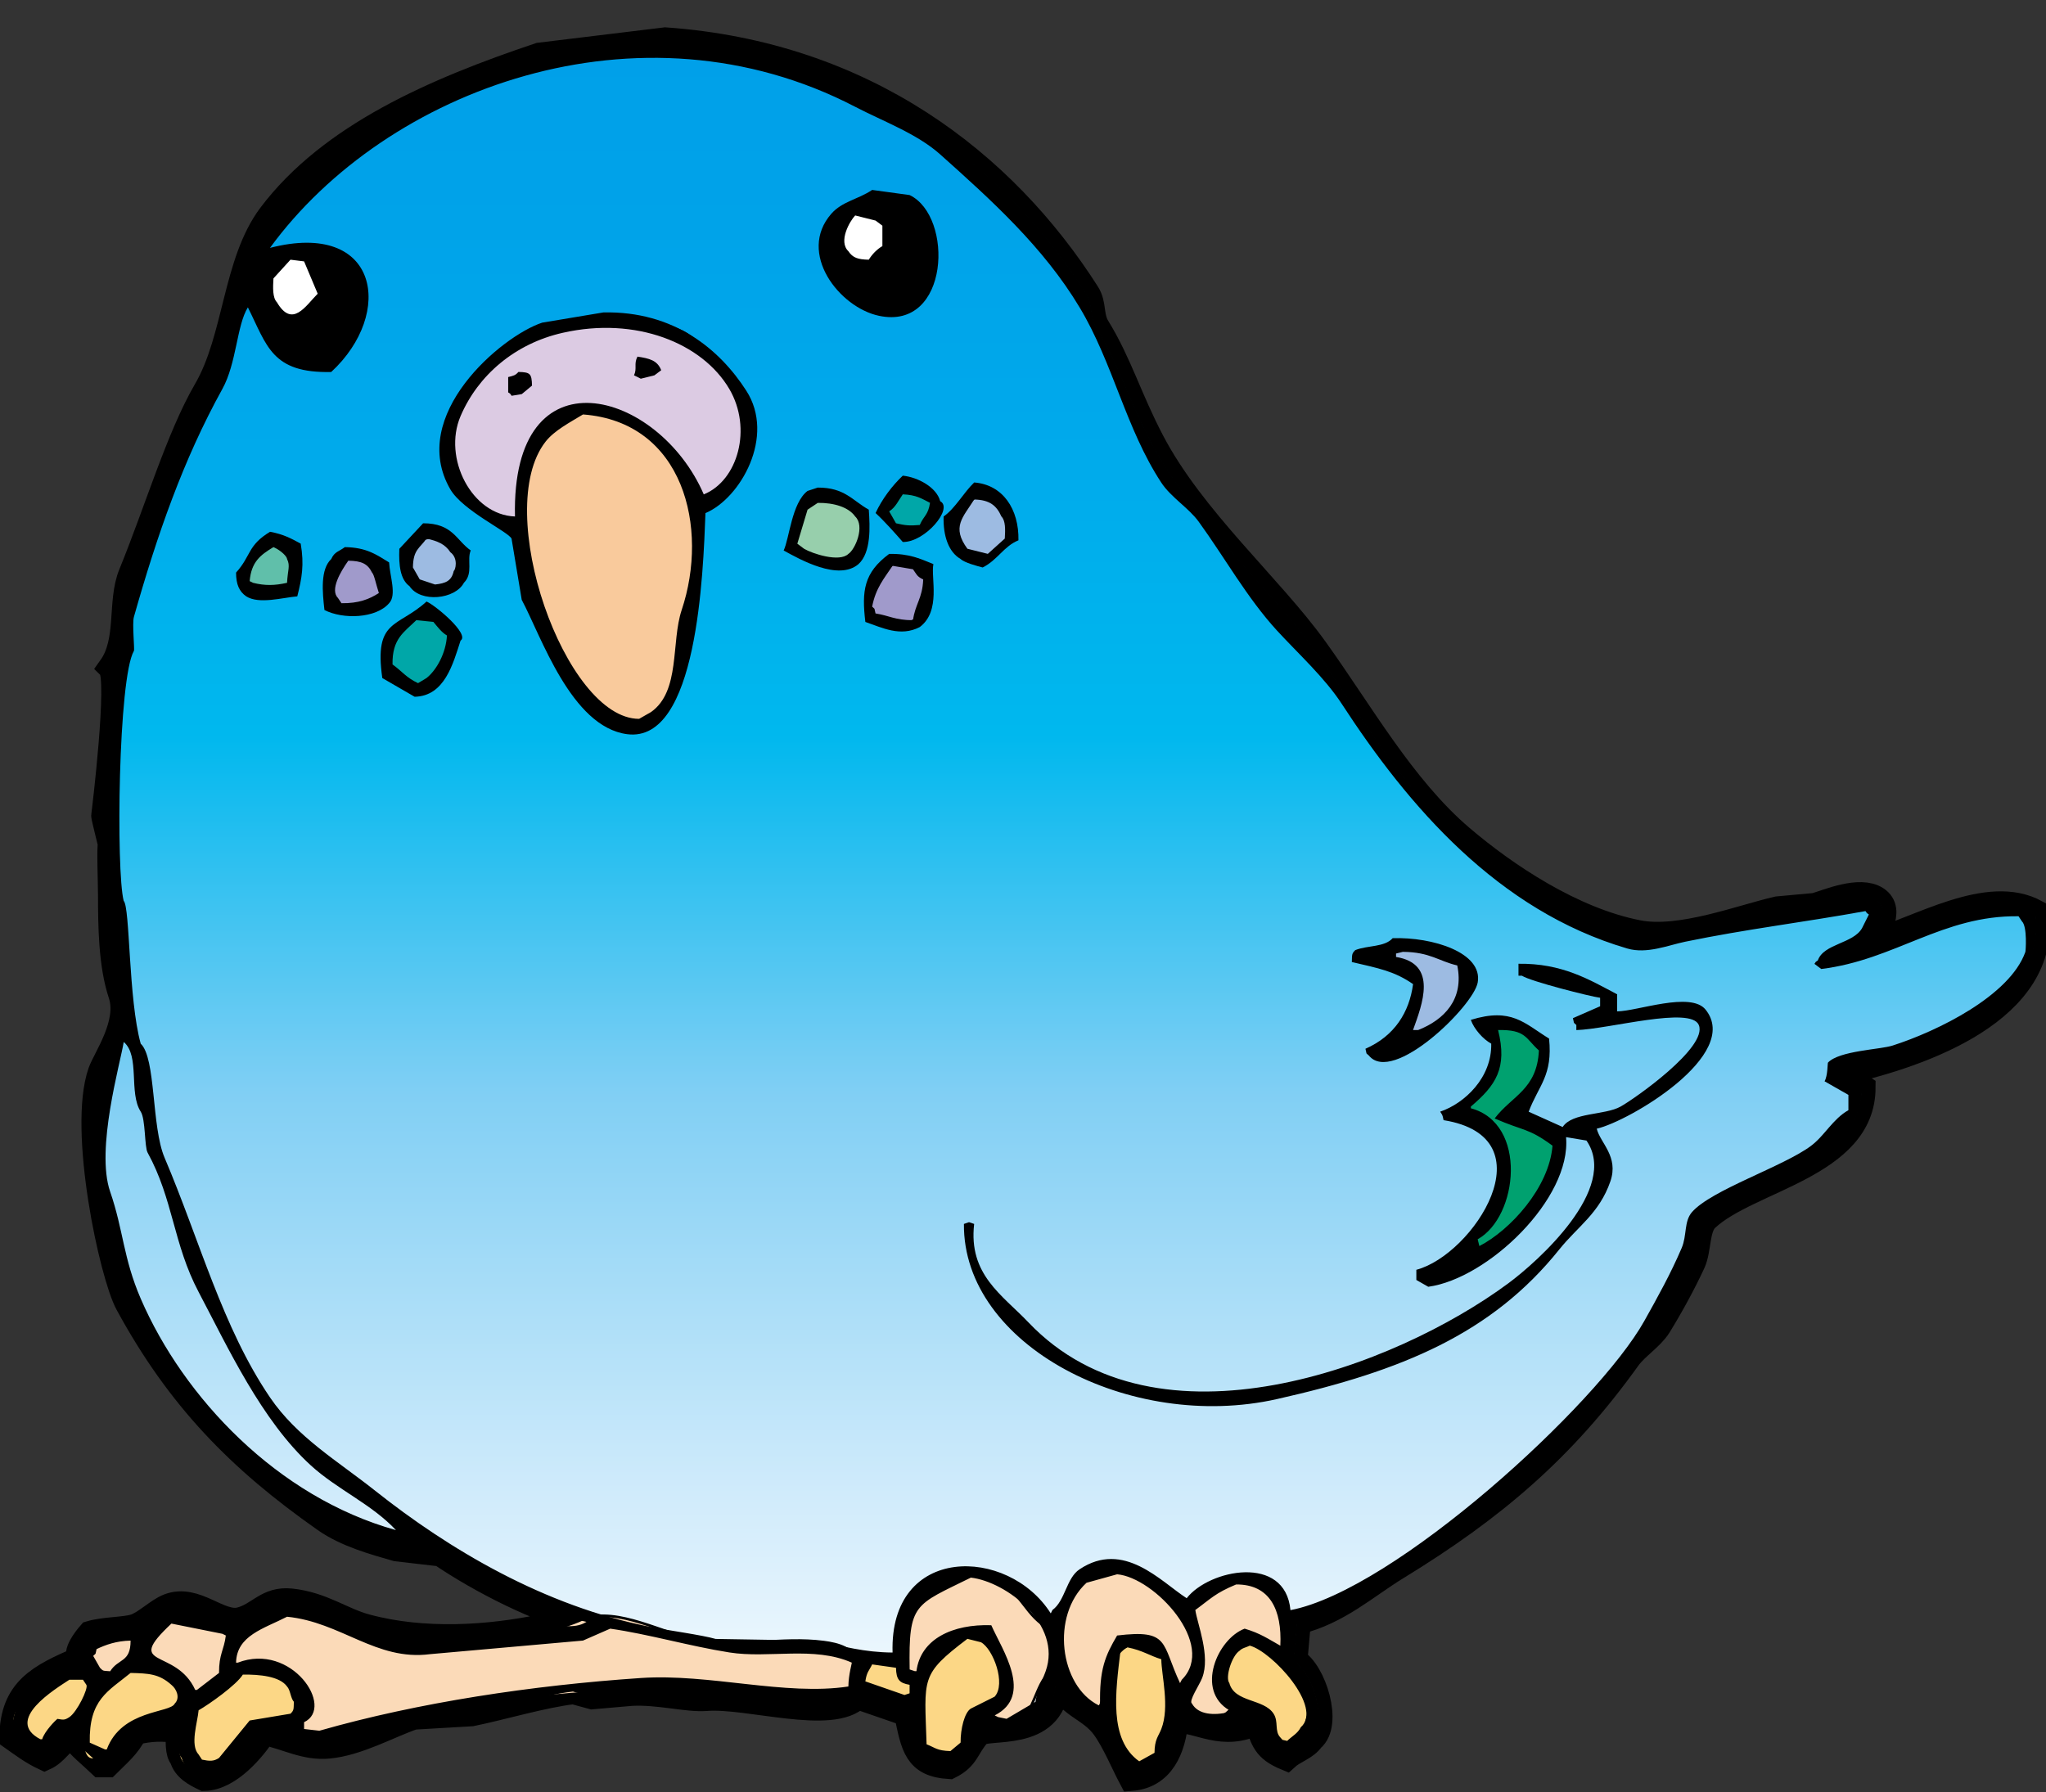 <?xml version="1.0" encoding="utf-8"?>
<!-- Generator: Adobe Illustrator 26.0.3, SVG Export Plug-In . SVG Version: 6.00 Build 0)  -->
<svg version="1.1" id="レイヤー_1" xmlns="http://www.w3.org/2000/svg" xmlns:xlink="http://www.w3.org/1999/xlink" x="0px"
	 y="0px" viewBox="0 0 400 350.45" style="enable-background:new 0 0 400 350.45;" xml:space="preserve">
<rect x="0" y="0" width="400" height="350.45" fill="#333333" stroke="none"/>
<style type="text/css">
	.st0{fill-rule:evenodd;clip-rule:evenodd;stroke:#000000;stroke-width:5;}
	.st1{fill-rule:evenodd;clip-rule:evenodd;fill:url(#SVGID_1_);stroke:#000000;stroke-width:0.5;}
	.st2{fill-rule:evenodd;clip-rule:evenodd;fill:#FFFFFF;stroke:#000000;stroke-width:0.5;}
	.st3{fill-rule:evenodd;clip-rule:evenodd;fill:#DCCBE3;stroke:#000000;stroke-width:0.5;}
	.st4{fill-rule:evenodd;clip-rule:evenodd;fill:#F9CA9C;stroke:#000000;stroke-width:0.5;}
	.st5{fill-rule:evenodd;clip-rule:evenodd;fill:#60BFAA;stroke:#000000;stroke-width:0.5;}
	.st6{fill-rule:evenodd;clip-rule:evenodd;fill:#00A7A8;stroke:#000000;stroke-width:0.5;}
	.st7{fill-rule:evenodd;clip-rule:evenodd;fill:#97CFAC;stroke:#000000;stroke-width:0.5;}
	.st8{fill-rule:evenodd;clip-rule:evenodd;fill:#A09ACB;stroke:#000000;stroke-width:0.5;}
	.st9{fill-rule:evenodd;clip-rule:evenodd;fill:#9DBBE2;stroke:#000000;stroke-width:0.5;}
	.st10{fill-rule:evenodd;clip-rule:evenodd;fill:#00A16F;stroke:#000000;stroke-width:0.5;}
	.st11{fill-rule:evenodd;clip-rule:evenodd;fill:#FBDAB8;stroke:#000000;stroke-width:0.5;}
	.st12{fill-rule:evenodd;clip-rule:evenodd;fill:#FCD786;stroke:#000000;stroke-width:0.5;}
	.st13{fill-rule:evenodd;clip-rule:evenodd;}
</style>
<g>
	<path class="st0" d="M398.09,178.44c-9.45-5.19-22.77,3.26-32.59,5.98c1-1.29,4.78-6.42,1.33-8.65c-3.26-2.1-9.54,0.62-11.97,1.33
		c-2.44,0.22-4.88,0.44-7.32,0.67c-7.07,1.6-18.98,6.26-27.27,4.65c-12.88-2.5-25.89-11.22-34.58-18.62
		c-11.46-9.75-19.72-24.57-28.6-36.91c-8.79-12.22-23.94-25.34-31.92-40.57c-4.44-8.47-6.35-15.31-10.64-22.28
		c-1.37-2.22-0.63-4.51-1.99-6.65C196.27,31.82,169,10.61,130.07,7.85c-8.2,1-16.41,1.99-24.61,2.99
		C85.05,17.7,64.67,26.52,52.92,42.1c-6.95,9.22-6.7,24.07-12.64,34.25c-5.3,9.1-9.64,23.73-14.63,35.91
		c-2.25,5.5-0.24,13.05-3.99,18.29c1.97,2.01-1.24,28.38-1.33,28.93c-0.03,0.2,1.33,5.65,1.33,5.65c-0.29,0.06,0,7.57,0,9.97
		c0.01,5.8,0.07,13.49,2,19.29c1.91,5.73-3.03,12.53-3.99,15.3c-3.88,11.21,2.25,39.58,5.32,45.22
		c10.04,18.48,21.89,30.53,38.57,42.23c4.17,2.93,9.67,4.42,13.97,5.66c2.88,0.33,5.76,0.66,8.65,1c7.46,5.1,19.74,11.49,28.6,13.3
		c-2.5,1.61-5.43,0.32-8.65,1c-10.51,2.21-23.3,3.06-34.58,0c-4.8-1.3-8.51-4.32-14.63-4.99c-4.72-0.51-6.24,2.72-9.98,3.66
		c-4.09,1-8.71-4.71-13.97-2.66c-2.17,0.85-4.57,3.34-6.65,3.99c-2.01,0.63-5.99,0.53-8.65,1.33c-1.04,1.19-3.06,3.79-1.99,4.98
		c-7.88,3.42-13.23,5.96-13.3,15.3c2.02,1.42,3.84,2.83,6.32,3.99c2.22-1,3.1-3.11,5.32-4.32c1.84,2.44,3.52,3.61,5.65,5.65
		c0.44,0,0.89,0,1.33,0c1.95-1.96,4.06-3.65,5.32-6.32c3.09-0.74,5.36-0.83,8.65-0.33c-0.11,1.91-0.25,4.39,0.66,5.32
		c0.55,2.1,2.56,3.15,4.32,3.99c4.91-0.11,9.63-5.84,11.64-8.98c4.51,0.93,8.04,3.09,12.64,2.66c5.74-0.54,11.71-3.97,16.63-5.66
		c3.77-0.22,7.54-0.44,11.31-0.66c5.87-1.19,14.02-3.64,19.95-4.32c1.22,0.33,2.44,0.66,3.66,1c2.55-0.22,5.1-0.44,7.65-0.67
		c5.29-0.29,10.93,1.29,14.63,1c8.19-0.65,24.62,4.75,29.6-0.33c3.22,1.11,6.43,2.22,9.64,3.33c1.32,6.44,1.85,9.92,8.31,10.31
		c3.51-1.75,3.26-3.67,5.65-6.32c1.5-1.82,14.53,1.39,15.3-9.64c0.22,0,0.44,0,0.66,0c1.9,4.17,5.95,4.63,8.65,8.31
		c2.01,2.75,3.88,7.27,5.32,9.97c5.94-0.48,8.13-5.68,8.65-11.31c4.59-0.21,9.05,3.73,15.96,0.33c1.2,3.46,1.45,5.24,5.65,6.98
		c1.52-1.4,3.78-1.92,4.99-3.66c3.6-2.9,0.38-13.27-3.33-15.29c0.22-2.55,0.44-5.1,0.67-7.65c7.85-1.93,13.28-6.97,19.29-10.64
		c18.91-11.57,32.51-23.15,45.22-40.9c1.55-2.16,4.58-4.04,5.99-6.32c2.42-3.93,4.8-8.31,6.65-12.3c1.21-2.62,0.71-6.81,2.66-8.65
		c8.26-7.76,30.57-10.33,30.59-25.6c-1.33-0.89-2.66-1.77-3.99-2.66c0-0.11,0-0.22,0-0.33
		C375.83,206.17,400.54,197.55,398.09,178.44z"/>
	<linearGradient id="SVGID_1_" gradientUnits="userSpaceOnUse" x1="200.318" y1="347.695" x2="200.318" y2="7.851">
		<stop  offset="0" style="stop-color:#95291C"/>
		<stop  offset="0" style="stop-color:#A64F34"/>
		<stop  offset="0" style="stop-color:#B67053"/>
		<stop  offset="0" style="stop-color:#C79176"/>
		<stop  offset="0" style="stop-color:#D6AE99"/>
		<stop  offset="0" style="stop-color:#E3C8B8"/>
		<stop  offset="0" style="stop-color:#EDDDD2"/>
		<stop  offset="0" style="stop-color:#F6EDE7"/>
		<stop  offset="0" style="stop-color:#FCF9F6"/>
		<stop  offset="0" style="stop-color:#FEFEFE"/>
		<stop  offset="0" style="stop-color:#FFFFFF"/>
		<stop  offset="0.164" style="stop-color:#D0EBFB"/>
		<stop  offset="0.393" style="stop-color:#81CFF4"/>
		<stop  offset="0.6" style="stop-color:#00B8EE"/>
		<stop  offset="0.776" style="stop-color:#00A9EB"/>
		<stop  offset="0.915" style="stop-color:#00A2E9"/>
		<stop  offset="1" style="stop-color:#00A0E9"/>
	</linearGradient>
	<path class="st1" d="M256.43,340.05c3.6-2.9,0.38-13.27-3.33-15.29c0.22-2.55,0.44-5.1,0.67-7.65c7.85-1.93,13.28-6.97,19.29-10.64
		c18.91-11.57,32.51-23.15,45.22-40.9c1.55-2.16,4.58-4.04,5.99-6.32c2.42-3.93,4.8-8.31,6.65-12.3c1.21-2.62,0.71-6.81,2.66-8.65
		c8.26-7.76,30.57-10.33,30.59-25.6c-1.33-0.89-2.66-1.77-3.99-2.66c0-0.11,0-0.22,0-0.33c15.65-3.53,40.36-12.14,37.91-31.26
		c-9.45-5.19-22.77,3.26-32.59,5.98c1-1.29,4.78-6.42,1.33-8.65c-3.26-2.1-9.54,0.62-11.97,1.33c-2.44,0.22-4.88,0.44-7.32,0.67
		c-7.07,1.6-18.98,6.26-27.27,4.65c-12.88-2.5-25.89-11.22-34.58-18.62c-11.46-9.75-19.72-24.57-28.6-36.91
		c-8.79-12.22-23.94-25.34-31.92-40.57c-4.44-8.47-6.35-15.31-10.64-22.28c-1.37-2.22-0.63-4.51-1.99-6.65
		C196.27,31.82,169,10.61,130.07,7.85c-8.2,1-16.41,1.99-24.61,2.99C85.05,17.7,64.67,26.52,52.92,42.1
		c-6.95,9.22-6.7,24.07-12.64,34.25c-5.3,9.1-9.64,23.73-14.63,35.91c-2.25,5.5-0.24,13.05-3.99,18.29
		c1.97,2.01-1.24,28.38-1.33,28.93c-0.03,0.2,1.33,5.65,1.33,5.65c-0.29,0.06,0,7.57,0,9.97c0.01,5.8,0.07,13.49,2,19.29
		c1.91,5.73-3.03,12.53-3.99,15.3c-3.88,11.21,2.25,39.58,5.32,45.22c10.04,18.48,21.89,30.53,38.57,42.23
		c4.17,2.93,9.67,4.42,13.97,5.66c2.88,0.33,5.76,0.66,8.65,1c7.46,5.1,19.74,11.49,28.6,13.3c-2.5,1.61-5.43,0.32-8.65,1
		c-10.51,2.21-23.3,3.06-34.58,0c-4.8-1.3-8.51-4.32-14.63-4.99c-4.72-0.51-6.24,2.72-9.98,3.66c-4.09,1-8.71-4.71-13.97-2.66
		c-2.17,0.85-4.57,3.34-6.65,3.99c-2.01,0.63-5.99,0.53-8.65,1.33c-1.04,1.19-3.06,3.79-1.99,4.98c-7.88,3.42-13.23,5.96-13.3,15.3
		c2.02,1.42,3.84,2.83,6.32,3.99c2.22-1,3.1-3.11,5.32-4.32c1.84,2.44,3.52,3.61,5.65,5.65c0.44,0,0.89,0,1.33,0
		c1.95-1.96,4.06-3.65,5.32-6.32c3.09-0.74,5.36-0.83,8.65-0.33c-0.11,1.91-0.25,4.39,0.66,5.32c0.55,2.1,2.56,3.15,4.32,3.99
		c4.91-0.11,9.63-5.84,11.64-8.98c4.51,0.93,8.04,3.09,12.64,2.66c5.74-0.54,11.71-3.97,16.63-5.66c3.77-0.22,7.54-0.44,11.31-0.66
		c5.87-1.19,14.02-3.64,19.95-4.32c1.22,0.33,2.44,0.66,3.66,1c2.55-0.22,5.1-0.44,7.65-0.67c5.29-0.29,10.93,1.29,14.63,1
		c8.19-0.65,24.62,4.75,29.6-0.33c3.22,1.11,6.43,2.22,9.64,3.33c1.32,6.44,1.85,9.92,8.31,10.31c3.51-1.75,3.26-3.67,5.65-6.32
		c1.5-1.82,14.53,1.39,15.3-9.64c0.22,0,0.44,0,0.66,0c1.9,4.17,5.95,4.63,8.65,8.31c2.01,2.75,3.88,7.27,5.32,9.97
		c5.94-0.48,8.13-5.68,8.65-11.31c4.59-0.21,9.05,3.73,15.96,0.33c1.2,3.46,1.45,5.24,5.65,6.98
		C252.96,342.31,255.23,341.78,256.43,340.05z"/>
	<path class="st2" d="M58.06,64.01c-6.38-1.86-11.02-10.81-3.11-13.89c2.89-1.13,7.03-0.89,9.36,1.49
		c4.57,4.68,0.07,9.37-4.06,11.91"/>
	<path class="st2" d="M168.77,53.52c-2.8-1.69-4.8-2.6-5.13-6.11c-0.31-3.38,0.85-6.51,4.4-7.32c3.58-0.83,8.03,1.65,8.8,5.38
		c0.74,3.61-4.35,8.38-7.82,6.83"/>
	<path class="st3" d="M111.95,80.35c-4.35,2.12-5.87,3.92-7.81,8.52c-1.4,3.32-2.53,6.92-2.93,10.49c-0.24,2.19,0.27,3.43-2.01,2.94
		c-0.73-0.16-1.5-1.14-2.2-1.43c-0.93-0.39-2.01-0.28-2.92-0.8c-2.93-1.68-5.62-6.61-6.54-9.71c-2.51-8.46,3.84-15.97,9.97-20.74
		c6.34-4.94,15.13-7.6,23.16-7.58c3.54,0.01,8.71,1.17,12.04,2.51c3.44,1.38,5.7,4.82,8.32,7.4c5.26,5.17,6.2,14.26,2.42,20.54
		c-1.58,2.62-4.81,7.27-7.79,4.63c-2.49-2.21-3.93-6.81-5.97-9.44c-3.68-4.75-12.96-9.02-18.97-7.32"/>
	<path class="st4" d="M113.9,80.1c-3.06-0.67-7.32,3.42-8.55,5.84c-1.71,3.37-2.9,7.29-3.4,10.98c-1.11,8.12,0.86,16.19,3.36,23.95
		c2.54,7.92,7.67,14.16,14.24,18.91c3.68,2.66,5.61,2.74,9.04-0.42c2.86-2.64,3.14-6.48,4.26-10.01c1.81-5.74,2.22-11.32,3.04-17.26
		c0.7-5.12,1.5-11.89-0.58-16.9c-3.06-7.39-13.74-18.41-22.39-14.85"/>
	<path class="st5" d="M57.33,109.12c0.62-3.75-3.35-4.41-5.66-2.67c-1.49,1.12-3.46,4.16-3.86,6.09c-0.78,3.72,2.7,3.94,5.62,3.47
		c3.57-0.57,4.13-2.99,4.15-6.4"/>
	<path class="st6" d="M83.42,119.85c-3.59,0.58-6,2.38-7.31,6.1c-1.46,4.13-0.42,6.75,3.41,8.09c4.33,1.52,6.71-1.77,8.11-5.65
		c1.3-3.62,0.16-7.22-3.96-8.05"/>
	<path class="st6" d="M177.3,95.71c-1.29-0.22-3.5,2.45-3.92,3.64c-0.78,2.24,1.12,3.91,3.18,4.36c2.3,0.5,5.51-0.84,6.06-3.36
		c0.73-3.32-2.25-3.71-4.6-4.15"/>
	<path class="st7" d="M168.28,100.34c-3.21-2.05-5.44-4.81-9.31-2.75c-3.09,1.65-4.68,5.72-3.68,9.05c1.03,3.44,5.76,3.65,8.85,3.46
		c4.14-0.25,4.53-5.2,4.39-8.78"/>
	<path class="st8" d="M181.69,111.07c-5.74-6.62-15.38,6.2-11.3,9.53c2.01,1.63,7.62,1.94,9.16,0.05c2.24-2.75,2.21-6.62,1.65-9.83"
		/>
	<path class="st8" d="M73.91,110.34c-1.59-1.8-6.13-2.39-7.94-0.69c-1.27,1.19-2.56,6.81-1.61,8.28c1.24,1.93,7.01,1.64,8.78,0.53
		c2.59-1.62,1.86-5.7,0.52-7.88"/>
	<path class="st9" d="M190.71,97.17c-2.44,1.88-5.6,4.65-4.1,8.11c1.04,2.41,4.51,5.01,6.84,3.87c0.92-0.45,3.02-2.09,3.55-2.97
		c1.11-1.84,0.36-2.9-0.42-4.68c-1.13-2.59-3.07-5.32-6.35-4.81"/>
	<path class="st9" d="M90.25,107.9c-2.74-5.37-13.23-2.8-10.75,4.16c2.29,6.4,13.79,1.44,10.26-4.16"/>
	<path class="st9" d="M286.62,190.09c-0.37-3.11-4.72-3.72-7.19-4.36c-2.22-0.58-7.18-1.73-8.11,1.39c2.43,2.12,5.01,2.31,5.72,5.92
		c0.33,1.71-0.36,2.96-0.82,4.56c-0.25,0.88-1.81,4.16-1.53,4.9c0.71,1.9,6.92-2.57,7.97-3.59c2.76-2.67,4.28-5.73,4.12-9.47"/>
	<path class="st10" d="M290.86,200.7c-0.21-0.07-0.35-0.02-0.42,0.15c0.91,0.66,1.56,3.11,1.73,4.25c0.26,1.78-0.52,3.16-1.15,4.74
		c-0.72,1.78-1.5,2.56-2.9,3.78c-0.93,0.81-2.56,2.44-2.61,3.7c1.32,0.51,2.41,0.39,3.68,1.32c1.17,0.85,2.11,1.99,3.01,3.1
		c1.88,2.32,1.87,4.79,1.43,7.68c-0.4,2.64-1.46,5.56-2.57,7.99c-0.62,1.37-4.86,5.33-3.77,6.82c1.02,1.4,6.81-2.57,7.92-3.31
		c3.27-2.18,5.23-4.57,6.72-8.1c1.2-2.83,3.51-6.62,2.67-9.8c-0.51-1.91-1.84-2.24-3.44-3.06c-0.88-0.45-3.73-1.73-4.14-2.6
		c-0.57-1.21,0.73-2.08,1.38-2.91c0.72-0.93,1.04-1.78,1.58-2.81c1.24-2.37,1.78-3.69,1.34-6.4c-0.64-4.02-7.23-6.7-10.64-4.53"/>
	<path class="st11" d="M114.1,316.52c-5.34,2.5-10.69,2.84-16.65,3.4c-5.73,0.54-12.77,2.69-18.45,1.08
		c-5.61-1.59-10.5-4.47-16.39-5.58c-3.05-0.57-5.1-0.96-8.31-0.12c-2.95,0.77-5.88,2.74-8.97,2.67c-2.75-0.07-5.39-1.89-8.04-2.2
		c-4.45-0.51-5.37,1.66-8.97,3.06c-3.06,1.19-16.13,1.87-11.84,7.92c2.11,2.97,4.96,0.69,7.79,0c2.62-0.64,6.13-1.21,8.88,0.07
		c2.91,1.35,2.43,4.84,5.4,4.91c2.59,0.06,5.69-4.49,8.1-5.38c5.23-1.94,12.24,1.34,11.55,7.22c-0.27,2.3-2.79,5.56,0.36,6.77
		c1.48,0.57,6.03-2.01,7.86-2.24c6.66-0.86,13.05-2.85,19.7-3.71c6.93-0.9,13.81-2.04,20.79-2.71c13.3-1.28,26-1.62,39.35-1.14
		c5.11,0.19,13.03,3.44,17.86,1.65c2.34-0.87,4.36-4.52,3.68-6.95c-0.84-2.97-3.89-3.79-6.77-4.16c-8.22-1.07-16.44,1.13-24.61-0.36
		C129.64,319.46,120.88,314.2,114.1,316.52"/>
	<path class="st11" d="M181.83,323.71c-0.82,1.15-1.69,4.96-3.09,5.27c-3.04,0.66-2.9-4.21-2.97-6.02c-0.21-5.43-0.44-10.38,5-13.26
		c4.1-2.17,9.46-2.86,13.83-1.13c4.46,1.77,6.42,8.34,10.62,9.75c2.9-4.63,3.56-10.76,9.62-11.96c3.11-0.62,6.75,0.02,9.2,1.92
		c1.75,1.36,3.13,4.42,5.75,4.84c5.34,0.86,9.73-7.23,15.99-4.09c5.59,2.8,6,9.44,4.58,14.76c-3.97-1.68-7.2-3.96-10.73-0.17
		c-2.43,2.61-2.78,8.03,1.52,9.7c-1.25,2.71-5.68,4.08-8.32,2.57c-2.55-1.46-2.59-4.54-3.69-7.2c-1.4-3.38-2.84-6.12-6.81-6.54
		c-4.31-0.45-5.9,1.83-6.45,5.67c-0.5,3.55,0.47,8.6-4.6,5.64c-2.22-1.29-3.25-6.55-5.49-6.41c-2.5,0.16-3.56,6.8-5.49,8.46
		c-2.02,1.73-7.35,3.98-8.23-0.03c5.8-2.19,5.41-8.78,1.87-13.61c-3.11-4.23-9.4-0.97-12.47,2.57"/>
	<path class="st12" d="M193.94,333.55c3.5-3.42,2.91-11.93-1.95-14.34c-5.64-2.8-11.56,6.16-12.71,10.27
		c-1.1,3.94-2.08,12.84,3.2,14.41c2.96,0.88,4.59-0.9,5.69-3.24c1.73-3.67,1.02-5.39,5.77-6.34"/>
	<path class="st12" d="M221.93,345.28c-7.79-2.83-8.55-26.88,3.03-23.85c7.22,1.89,5.48,27.66-3.78,24.23"/>
	<path class="st12" d="M251.07,341.87c-3.06-0.81-2.27-4.06-4.22-5.79c-2.04-1.8-4.56-1.23-6.39-3.66
		c-3.32-4.39-0.82-12.66,5.72-11.79c2.63,0.35,8.29,6.95,9.46,9.13c1.79,3.34-1.57,14.58-6.08,12.12"/>
	<path class="st12" d="M178.8,330.52c0.62-2.12-0.61-2.12-1.11-3.05c0.8,1.49-3.58-3.4-1.95-2.59c-1.76-0.88-5.71-0.97-7.1,0.81
		c-4.6,5.84,6.74,9.61,9.81,6.32c0.04-0.61-0.22-0.73-0.78-0.35"/>
	<path class="st12" d="M58.1,338.09c3.26-6.53-1.73-11.43-7.95-11.73c-5.86-0.28-9.05,7.58-14.02,4.64
		c-2.4-1.42-2.83-3.92-6.04-4.74c-3.94-1.01-5.67,1.73-9.08,1.99c-2.94,0.23-4.52-2.71-8.08-1.93c-2.6,0.57-5.59,3.12-7.42,4.95
		c-2.24,2.23-4.17,4.41-2.5,7.52c1.33,2.48,4.55,3.19,6.75,2.05c2.06-1.06,2.85-5.01,5.51-1.93c1.65,1.92,0.03,6.82,5.11,4.61
		c2.1-0.91,2.94-4.44,4.86-5.73c1.47-0.98,7.73-2.81,9.07-1.19c1.77,2.15-1.01,5.96,1.82,8.63c2.45,2.3,5.56,1.86,7.69-0.47
		c1.8-1.98,1.7-3.86,4.42-5.27c2.68-1.38,6.18-1.9,9.1-2.16"/>
	<g>
		<path class="st13" d="M256.3,340.08c3.6-2.9,0.38-13.27-3.33-15.29c0.22-2.55,0.44-5.1,0.67-7.65
			c7.85-1.93,13.28-6.97,19.29-10.64c18.91-11.57,32.51-23.15,45.22-40.9c1.55-2.16,4.58-4.04,5.99-6.32
			c2.42-3.93,4.8-8.31,6.65-12.3c1.21-2.62,0.71-6.81,2.66-8.65c8.26-7.76,30.57-10.33,30.59-25.6c-1.33-0.89-2.66-1.77-3.99-2.66
			c0-0.11,0-0.22,0-0.33c15.65-3.53,40.36-12.14,37.91-31.26c-9.45-5.19-22.77,3.26-32.59,5.98c1-1.29,4.78-6.42,1.33-8.65
			c-3.26-2.1-9.54,0.62-11.97,1.33c-2.44,0.22-4.88,0.44-7.32,0.67c-7.07,1.6-18.98,6.26-27.27,4.65
			c-12.88-2.5-25.89-11.22-34.58-18.62c-11.46-9.75-19.72-24.57-28.6-36.91c-8.79-12.22-23.94-25.34-31.92-40.57
			c-4.44-8.47-6.35-15.31-10.64-22.28c-1.37-2.22-0.63-4.51-1.99-6.65c-16.27-25.58-43.53-46.79-82.47-49.55
			c-8.2,1-16.41,1.99-24.61,2.99C84.92,17.73,64.55,26.55,52.8,42.13c-6.95,9.22-6.7,24.07-12.64,34.25
			c-5.3,9.1-9.64,23.73-14.63,35.91c-2.25,5.5-0.24,13.05-3.99,18.29c1.97,2.01-1.24,28.38-1.33,28.93
			c-0.03,0.2,1.33,5.65,1.33,5.65c-0.29,0.07,0,7.57,0,9.97c0.01,5.8,0.07,13.49,2,19.29c1.91,5.73-3.03,12.53-3.99,15.3
			c-3.88,11.21,2.25,39.58,5.32,45.22c10.04,18.48,21.89,30.53,38.57,42.23c4.17,2.93,9.67,4.42,13.97,5.66
			c2.88,0.33,5.76,0.66,8.65,1c7.46,5.1,19.74,11.48,28.6,13.3c-2.5,1.61-5.43,0.32-8.65,1c-10.51,2.21-23.3,3.06-34.58,0
			c-4.8-1.3-8.51-4.32-14.63-4.99c-4.72-0.51-6.24,2.72-9.98,3.66c-4.09,1-8.71-4.71-13.97-2.66c-2.17,0.85-4.57,3.34-6.65,3.99
			c-2.01,0.63-5.99,0.53-8.65,1.33c-1.04,1.19-3.06,3.79-1.99,4.98c-7.88,3.42-13.23,5.96-13.3,15.3c2.02,1.42,3.84,2.83,6.32,3.99
			c2.22-1,3.1-3.11,5.32-4.32c1.84,2.44,3.52,3.61,5.65,5.65c0.44,0,0.89,0,1.33,0c1.95-1.96,4.06-3.65,5.32-6.32
			c3.09-0.74,5.36-0.83,8.65-0.33c-0.11,1.91-0.25,4.39,0.66,5.32c0.55,2.1,2.56,3.15,4.32,3.99c4.91-0.11,9.63-5.84,11.64-8.98
			c4.51,0.93,8.04,3.09,12.64,2.66c5.74-0.54,11.71-3.97,16.63-5.66c3.77-0.22,7.54-0.44,11.31-0.66
			c5.87-1.19,14.02-3.64,19.95-4.32c1.22,0.33,2.44,0.66,3.66,1c2.55-0.22,5.1-0.44,7.65-0.67c5.29-0.29,10.93,1.29,14.63,1
			c8.19-0.65,24.62,4.75,29.6-0.33c3.22,1.11,6.43,2.22,9.64,3.33c1.32,6.44,1.85,9.92,8.31,10.31c3.51-1.75,3.26-3.67,5.65-6.32
			c1.5-1.82,14.53,1.39,15.3-9.64c0.22,0,0.44,0,0.66,0c1.9,4.17,5.95,4.63,8.65,8.31c2.01,2.75,3.88,7.27,5.32,9.97
			c5.94-0.48,8.13-5.68,8.65-11.31c4.59-0.21,9.05,3.73,15.96,0.33c1.2,3.46,1.45,5.24,5.65,6.98
			C252.84,342.34,255.1,341.82,256.3,340.08z M27.52,253.95c-3.44-7.96-3.39-13.43-5.99-20.95c-2.87-8.32,2.01-25.15,2.66-29.26
			c3.22,2.74,0.93,9.95,3.33,13.64c0.94,1.45,0.72,6.87,1.33,7.98c5.05,9.21,4.99,17.82,9.98,27.27
			c5.72,10.84,12.28,25.09,21.95,33.92c5.16,4.71,11.87,7.55,16.63,12.64C54.2,292.73,35.85,273.21,27.52,253.95z M18.88,322.46
			c1.82-0.87,3.92-1.61,6.65-1.66c0.01,4.33-2.4,3.44-3.99,5.99c-1.41-0.12-1.31,0.03-1.99-0.67c-0.44-0.78-0.89-1.55-1.33-2.33
			C18.89,323.13,18.58,323.67,18.88,322.46z M13.56,335.76c-0.95,0.62-1.17,0.53-2.33,0.34c-0.36,0.25-2.52,2.41-2.99,3.99
			c-0.11,0-0.22,0-0.33,0c-7.23-3.75,3-9.89,5.65-11.64c0.89,0,1.77,0,2.66,0c0.22,0.33,0.44,0.67,0.67,1
			C17.31,330.15,15.06,334.76,13.56,335.76z M34.17,333.1c-0.85,1.92-10.39,1.12-13.3,8.98c-0.11,0-0.22,0-0.33,0
			c-1-0.44-1.99-0.89-2.99-1.33c-0.18-8.44,3.56-10.02,7.98-13.63c3.49,0.09,5.56,0.15,7.98,2.33
			C34.56,330.28,35.25,332.03,34.17,333.1z M33.51,317.47c3.32,0.67,6.65,1.33,9.98,2c0.22,0.11,0.44,0.22,0.66,0.33
			c-0.36,2.88-1.35,3.61-1.33,7.32c-1.44,1.11-2.88,2.22-4.32,3.32c-0.11,0-0.22,0-0.33,0C34.36,322.08,23.99,326.42,33.51,317.47z
			 M56.79,335.09c-2.66,0.44-5.32,0.89-7.98,1.33c-2,2.44-3.99,4.88-5.99,7.32c-1.07,0.71-1.89,0.62-3.33,0.33
			c-0.22-0.33-0.44-0.66-0.66-1c-1.73-1.85-0.21-6.28,0-8.65c2.06-1.17,7.4-4.95,8.65-6.98c3.21-0.03,7.18,0.3,8.64,2.33
			c0.66,0.7,0.69,2.28,1.33,2.99C57.4,334.23,57.49,334.4,56.79,335.09z M165.86,329.77c-12.38,1.87-27.17-2.57-40.57-1.66
			c-21.23,1.43-43.53,4.78-62.85,10.31c-1-0.11-2-0.22-2.99-0.34c0-0.44,0-0.88,0-1.33c6.09-2.87-2.44-15.7-12.97-11.64
			c-0.11,0-0.22,0-0.33,0c0.11-5.32,5.44-6.65,9.97-8.98c10.56,1.04,17.43,8.68,27.93,7.32c9.97-0.89,19.95-1.78,29.93-2.66
			c1.77-0.78,3.55-1.55,5.32-2.33c7.44,1.06,15.45,3.41,23.28,4.65c7.7,1.23,16.52-1.29,23.94,1.99
			C166.58,325.22,165.89,327.38,165.86,329.77z M177.83,331.1c-0.33,0.11-0.67,0.22-1,0.33c-2.55-0.88-5.1-1.77-7.65-2.66
			c0.27-1.87,0.7-2.01,1.33-3.32c1.55,0.22,3.1,0.44,4.66,0.66c0.05,2.31,0.65,2.98,2.66,3.33
			C177.83,329.99,177.83,330.55,177.83,331.1z M189.8,334.09c-1.22,0.73-2.03,3.95-2,6.65c-0.66,0.55-1.33,1.11-1.99,1.66
			c-2.65-0.08-2.93-0.65-4.66-1.33c-0.4-13.02-1.31-13.57,7.98-20.62c0.89,0.22,1.77,0.44,2.66,0.67c2.38,1.31,4.94,8.14,2.66,10.64
			C192.9,332.54,191.35,333.32,189.8,334.09z M204.43,326.78c-0.62,1.76-1.66,3.61-1.99,5.98c-1.88,1.11-3.77,2.22-5.65,3.33
			c-0.55-0.11-1.11-0.22-1.66-0.34c-0.22-0.11-0.44-0.22-0.66-0.33c7.66-3.9,1.45-12.83-0.67-17.63
			c-7.53-0.26-13.83,2.67-14.63,8.98c-0.11,0-0.22,0-0.33,0c-0.33-0.11-0.67-0.22-1-0.33c-0.23-13.05,1.01-12.53,11.97-17.96
			C196.75,309.29,207.68,317.61,204.43,326.78z M205.76,314.81c-0.11,0.22-0.22,0.44-0.33,0.67c-8.33-13.17-31.57-13.57-30.93,7.65
			c-5.58-0.05-9.67-1.2-14.63-2.33c-6.65-0.11-13.3-0.22-19.95-0.33c-2.67-0.77-9.11-1.64-12.64-2.33
			c-20.95-4.07-39.65-15.32-53.87-26.6c-7.39-5.87-15.3-10.47-20.62-18.29c-9.3-13.67-13.74-30.71-20.62-46.89
			c-2.58-6.07-1.66-19.48-4.66-22.28c-2.42-8.73-2.07-26.71-3.33-27.93c-1.5-5.84-1.08-43.58,2-48.88c0.17-0.3-0.37-5.35,0-6.65
			c4.53-15.99,9.63-30.72,17.29-44.56c2.8-5.06,2.8-12.44,4.99-15.96c3.75,7.47,4.64,12.9,16.29,12.64
			c12.4-11.45,9.4-29.77-11.97-24.27c22.7-31.1,72.31-49.47,114.39-27.6c5.56,2.89,12.09,5.26,16.63,9.31
			c9.98,8.92,20.2,18.14,27.27,29.93c6.58,10.97,9.02,23.69,15.96,34.25c1.9,2.9,5.35,4.94,7.32,7.65
			c5.07,6.99,9.47,14.92,15.3,21.28c4.08,4.44,9.32,9.21,12.64,14.3c13.05,20.05,30.53,40.46,55.86,47.88
			c3.83,1.12,7.95-0.64,11.31-1.33c12.17-2.51,22.91-3.75,35.25-5.99c0.47,0.63,0.03,0.2,0.66,0.67c-0.44,0.89-0.89,1.78-1.33,2.66
			c-1.73,3.06-7.51,3.02-8.65,6.32c-0.63,0.47-0.2,0.03-0.66,0.67c0.44,0.33,0.89,0.66,1.33,1c14.42-1.76,23.7-10.51,38.57-10.31
			c0.22,0.33,0.44,0.67,0.67,1c1.08,1.03,0.73,5.91,0.66,5.99c-3.05,8.56-17.13,15.46-25.94,18.29c-2.48,0.8-10.43,1-12.64,3.33
			c-0.11,0.13-0.03,2.56-0.67,3.66c1.55,0.88,3.1,1.77,4.66,2.66c0,1,0,2,0,2.99c-3.07,1.73-4.63,4.97-7.32,6.98
			c-5.37,4.03-19.51,8.61-23.28,12.97c-1.56,1.81-0.95,4.53-1.99,6.98c-2.09,4.91-4.67,9.57-7.32,14.3
			c-9.17,16.38-48.79,52.61-69.17,56.53c-1.02-11-15.91-7.97-20.29-2.33c-5.07-3.27-12.31-11.44-20.95-5.65
			C208.47,308.57,208.25,313.01,205.76,314.81z M53.46,54.44c1.11-1.22,2.22-2.44,3.33-3.66c0.89,0.11,1.77,0.22,2.66,0.33
			c0.89,2.11,1.77,4.21,2.66,6.32c-2.37,2.38-4.95,6.81-7.98,1.66C53.28,58.23,53.35,56.24,53.46,54.44z M227.04,338.08
			c-0.55,1.43-1.31,1.98-1.33,4.66c-1,0.55-2,1.11-2.99,1.66c-5.96-4.24-4.64-13.47-3.66-21.62c0.44-0.22,0.89-0.44,1.33-0.67
			c3.02,0.6,4.45,1.68,6.65,2.33C227.06,327.58,228.73,333.73,227.04,338.08z M230.7,329.11c-3.67-7.8-1.96-10.56-12.3-9.31
			c-2.29,3.9-3.51,6.58-3.32,13.63c-0.11,0-0.22,0-0.33,0c-7.59-3.83-9.34-17.5-2.33-23.94c1.99-0.55,3.99-1.11,5.98-1.66
			c7.27,0.61,19.56,13.74,12.64,20.62C230.92,328.66,230.81,328.88,230.7,329.11z M240.34,334.76c-3.03,0.74-6.11,0.52-7.31-1.66
			c-0.71-0.46,1.49-3.68,1.99-4.99c1.68-4.32-0.94-10.56-1.33-13.3c2.97-2.16,3.88-3.3,7.98-4.99c6.61-0.05,8.98,4.98,8.64,11.97
			c-2.35-1.31-3.89-2.42-6.98-3.33c-5.36,2.02-9.64,12.09-2.99,15.96C240.34,334.54,240.34,334.65,240.34,334.76z M251.65,340.41
			c-1.21-0.32-0.68,0.02-1.33-0.67c-1.2-1.24-0.31-3.07-1.33-4.65c-1.92-2.98-7.63-2.15-8.65-5.99c-0.86-1.09,0.49-5.36,2-6.32
			c0.53-0.56,1.27-0.63,2-1c4.36,1.17,14.4,12.05,9.97,15.96C253.69,338.98,252.56,339.5,251.65,340.41z"/>
		<path class="st13" d="M171.84,61.75c13.86,2.94,14.64-19.48,5.99-23.61c-2.44-0.33-4.88-0.67-7.32-1
			c-2.79,1.87-5.84,2.22-7.98,4.65C155.8,49.48,164.08,60.11,171.84,61.75z M167.19,42.13c1.33,0.34,2.66,0.67,3.99,1
			c0.44,0.33,0.89,0.67,1.33,1c0,1.33,0,2.66,0,3.99c-1.06,0.61-2.04,1.63-2.66,2.66c-2.14-0.04-3.13-0.38-3.99-1.66
			C163.86,47.19,166.12,43.25,167.19,42.13z"/>
		<path class="st13" d="M117.97,61.09c-3.99,0.67-7.98,1.33-11.97,2c-7.96,2.61-26.35,18.15-17.96,32.59
			c2.42,4.16,11.33,8.29,11.97,9.64c0.66,3.99,1.33,7.98,1.99,11.97c3.77,7.01,9.65,24.85,20.62,26.27
			c13.76,1.78,14.85-31.53,15.3-43.23c6.85-2.88,13.73-15.03,7.98-23.94C140.72,68.34,131.78,60.79,117.97,61.09z M133.27,119.28
			c-2.11,6.31-0.21,15.86-5.99,19.95c-0.78,0.44-1.55,0.89-2.33,1.33c-14.47,0.02-28.81-40.74-18.29-54.2
			c1.74-2.22,4.83-3.8,7.32-5.32C133.65,82.51,138.65,103.2,133.27,119.28z M137.59,96.67c-8.84-20.44-37.66-28.63-36.91,4.32
			c-8.45-0.29-14.15-11.41-10.64-19.62c3.42-8.01,10.64-14.18,19.95-16.29c14.36-3.26,27.33,2.03,32.59,10.97
			C147.12,83.78,144.26,93.97,137.59,96.67z"/>
		<path class="st13" d="M124.62,69.73c-0.75,1.48-0.02,2.27-0.67,3.66c0.44,0.22,0.89,0.44,1.33,0.66c0.89-0.22,1.77-0.44,2.66-0.66
			c0.44-0.34,0.89-0.67,1.33-1C128.5,70.44,126.96,70.09,124.62,69.73z"/>
		<path class="st13" d="M101.35,72.73c-0.6,0.68-0.94,0.73-2,1c0,1,0,2,0,2.99c0.63,0.47,0.2,0.03,0.67,0.67
			c0.66-0.11,1.33-0.22,1.99-0.33c0.67-0.55,1.33-1.11,2-1.66C103.95,73.05,103.67,72.78,101.35,72.73z"/>
		<path class="st13" d="M176.5,93.01c-2.06,1.93-4.09,4.62-5.32,7.31c1.67,1.53,3.85,3.97,5.32,5.66c4.35,0.07,9.95-6.59,7.31-7.98
			C183.13,95.32,179.5,93.32,176.5,93.01z M179.82,102.65c-2.01,0.18-2.84,0.09-4.65-0.33c-0.44-0.78-0.89-1.55-1.33-2.33
			c1.24-0.78,1.84-2.17,2.66-3.33c2.69,0.12,3.61,0.81,5.32,1.66C181.47,100.74,180.56,100.88,179.82,102.65z"/>
		<path class="st13" d="M199.11,105.65c0.12-6.09-3.04-10.88-8.65-11.31c-2.04,1.94-3.71,5.07-5.98,6.65
			c-0.12,3.81,0.99,6.98,3.32,8.31c0.72,0.72,3.33,1.41,4.32,1.66C195.06,109.48,196.23,106.82,199.11,105.65z M190.46,97.67
			c3.05,0.07,4.37,1.2,5.32,3.32c0.82,0.83,0.77,2.57,0.66,4.32c-1.11,1-2.22,1.99-3.32,2.99c-1.33-0.33-2.66-0.67-3.99-1
			C186.01,103.03,188.22,101.23,190.46,97.67z"/>
		<path class="st13" d="M169.85,99.66c-3.23-1.81-4.71-4.34-9.98-4.32c-0.67,0.22-1.33,0.44-2,0.66c-3.08,2.36-3.54,9.26-4.66,11.64
			c3.16,1.74,10.71,6.02,14.63,2.66C170.33,108.03,170.09,102.98,169.85,99.66z M165.86,108.31c-1.76,1.7-7.06-0.06-8.65-1
			c-0.44-0.33-0.89-0.66-1.33-1c0.67-2.21,1.33-4.43,2-6.65c0.67-0.44,1.33-0.89,2-1.33c3.16-0.04,6.02,0.83,7.31,2.66
			C169.16,102.85,167.2,107.44,165.86,108.31z"/>
		<path class="st13" d="M82.72,102.32c-1.55,1.66-3.1,3.32-4.65,4.99c-0.13,3.25,0.19,6,1.99,7.31c2.18,3.3,8.93,2.57,10.64-0.67
			c1.87-1.86,0.53-4.49,1.33-6.32C89.21,105.67,88.51,102.31,82.72,102.32z M88.71,111.63c-0.42,1.98-1.58,2.43-3.66,2.66
			c-1-0.34-2-0.67-2.99-1c-0.44-0.78-0.89-1.55-1.33-2.33c0.04-3.51,1.31-3.72,2.66-5.65c2.13,0.47,3.64,1.09,4.65,2.66
			C89.67,109.17,89.02,111.52,88.71,111.63z"/>
		<path class="st13" d="M52.8,103.98c-4.44,2.68-3.67,4.68-6.65,7.98c0,2.33,0.63,3.71,1.99,4.65c2.5,1.59,7.1,0.24,9.98,0
			c0.91-3.58,1.37-6.2,0.67-10.31C56.92,105.29,55.47,104.48,52.8,103.98z M56.12,113.96c-2.44,0.55-4.32,0.58-6.65,0
			c-0.22-0.11-0.44-0.22-0.66-0.33c0.32-3.77,2.1-5.11,4.65-6.65c1.56,0.68,2.68,1.91,2.66,2.33
			C56.79,110.65,56.24,111.48,56.12,113.96z"/>
		<path class="st13" d="M76.07,109.97c-2.51-1.53-4.39-2.92-8.65-2.99c-1.14,0.87-2.01,0.86-2.66,2.33
			c-2.16,2.01-1.73,6.45-1.33,9.97c3.64,1.87,10.08,1.65,12.64-1.33C77.6,116.37,76.21,112.63,76.07,109.97z M66.76,117.95
			c-0.22-0.33-0.44-0.66-0.67-1c-1.64-1.61,0.51-5.2,2-7.31c2.58,0.03,3.79,0.58,4.65,2.33c0.4,0.34,0.8,2.38,1.33,3.99
			C72.17,117.18,70.1,117.99,66.76,117.95z"/>
		<path class="st13" d="M182.48,110.3c-2.58-1.04-4.68-2.07-8.65-1.99c-4.94,3.66-5.38,7.22-4.65,13.3c3.27,1.12,6.85,2.98,10.64,1
			C184.02,119.44,181.95,112.95,182.48,110.3z M178.49,121.28c-3.57-0.03-4.63-0.91-7.32-1.33c-0.32-1.2,0.02-0.68-0.66-1.33
			c0.68-3.61,2.37-5.57,3.99-7.98c1.33,0.22,2.66,0.44,3.99,0.67c0.72,0.99,0.75,1.42,2,1.99
			C180.34,117.05,178.93,118.06,178.49,121.28z"/>
		<path class="st13" d="M83.39,117.62c-5.66,5.16-10.29,3.37-8.65,14.96c2.11,1.22,4.21,2.44,6.32,3.66
			c5.84-0.12,7.49-6.37,8.98-10.98C91.92,124.04,85.13,118.36,83.39,117.62z M83.39,132.58c-0.55,0.33-1.11,0.67-1.66,1
			c-2.31-1.07-3.17-2.36-4.99-3.66c-0.09-5.01,2.22-6.28,4.65-8.65c1.11,0.11,2.22,0.22,3.33,0.33c0.82,0.95,1.53,1.99,2.66,2.66
			C87.2,127.63,85.4,130.98,83.39,132.58z"/>
		<path class="st13" d="M266.95,205.07c0.32,1.21-0.02,0.68,0.67,1.33c4.68,5.75,20.49-9.71,21.28-14.3
			c1.01-5.83-8.81-8.91-16.63-8.65c-1.6,1.79-4.86,1.36-7.31,2.33c-0.7,0.69-0.63,0.87-0.67,2.33c5.23,1.23,8.28,1.76,11.97,4.32
			C275.52,197.95,272.64,202.57,266.95,205.07z M272.93,187.12c0-0.11,0-0.22,0-0.33c0-0.11,0-0.22,0-0.34
			c0.44-0.11,0.89-0.22,1.33-0.33c5.33,0.04,6.98,1.81,10.64,2.66c1.37,6.64-2.58,10.63-7.65,12.63c-0.33,0-0.67,0-1,0
			C278.03,196.44,281.19,188.45,272.93,187.12z"/>
		<path class="st13" d="M249.65,273.57c24.45-5.5,41.99-12.78,55.2-29.26c3.59-4.49,7.82-7.05,9.98-13.3
			c1.69-4.89-1.98-7.5-2.66-10.31c6.39-1.47,28.35-14.46,21.28-23.28c-2.9-3.62-13.39,0.32-17.29,0.34c0-1.11,0-2.22,0-3.33
			c-5.46-2.89-10.77-6.1-19.29-5.98c0,0.78,0,1.55,0,2.33c0.22,0,0.44,0,0.66,0c1.69,1.11,13.36,4.07,15.3,4.32
			c0,0.55,0,1.11,0,1.66c-1.77,0.78-3.55,1.55-5.32,2.33c0.32,1.2-0.02,0.68,0.67,1.33c0,0.34,0,0.67,0,1
			c6.45-0.21,22.37-4.72,23.94-1c1.83,4.35-12.62,14.48-15.3,15.96c-3.08,1.72-9.46,1.1-11.31,3.99c-2.22-1-4.43-1.99-6.65-2.99
			c1.96-5.18,4.73-7.04,3.99-14.3c-4.87-3.01-7.33-6.12-15.3-3.66c0.63,1.8,2.4,3.79,3.99,4.65c0.14,6.63-5.17,11.66-9.98,13.3
			c0.43,0.7,0.42,0.47,0.66,1.66c20.83,3.35,5.81,26.32-5.32,29.26c0,0.67,0,1.33,0,1.99c0.78,0.44,1.55,0.89,2.33,1.33
			c11.65-1.59,27.99-17.22,26.94-29.26c1.33,0.22,2.66,0.44,3.99,0.67c6.46,9.38-9.51,23.65-15.3,27.93
			c-22.06,16.31-68.6,34.07-93.77,7.65c-5.17-5.43-11.78-9.36-10.64-19.28c-0.33-0.11-0.66-0.22-1-0.34c-0.33,0.11-0.66,0.22-1,0.34
			C188.23,263.04,220.97,280.03,249.65,273.57z M289.22,243.65c-0.11-0.44-0.22-0.89-0.33-1.33c7.93-4.4,9.81-22.64-1.33-25.61
			c0-0.11,0-0.22,0-0.34c4.86-4.14,7.18-7.5,5.32-14.96c5.47-0.11,5.36,1.65,7.98,3.99c-0.36,7.66-5.29,8.85-8.65,13.3
			c5.82,2.54,6.52,1.8,11.31,5.32C302.88,232.21,295.25,240.55,289.22,243.65z"/>
	</g>
</g>
</svg>
